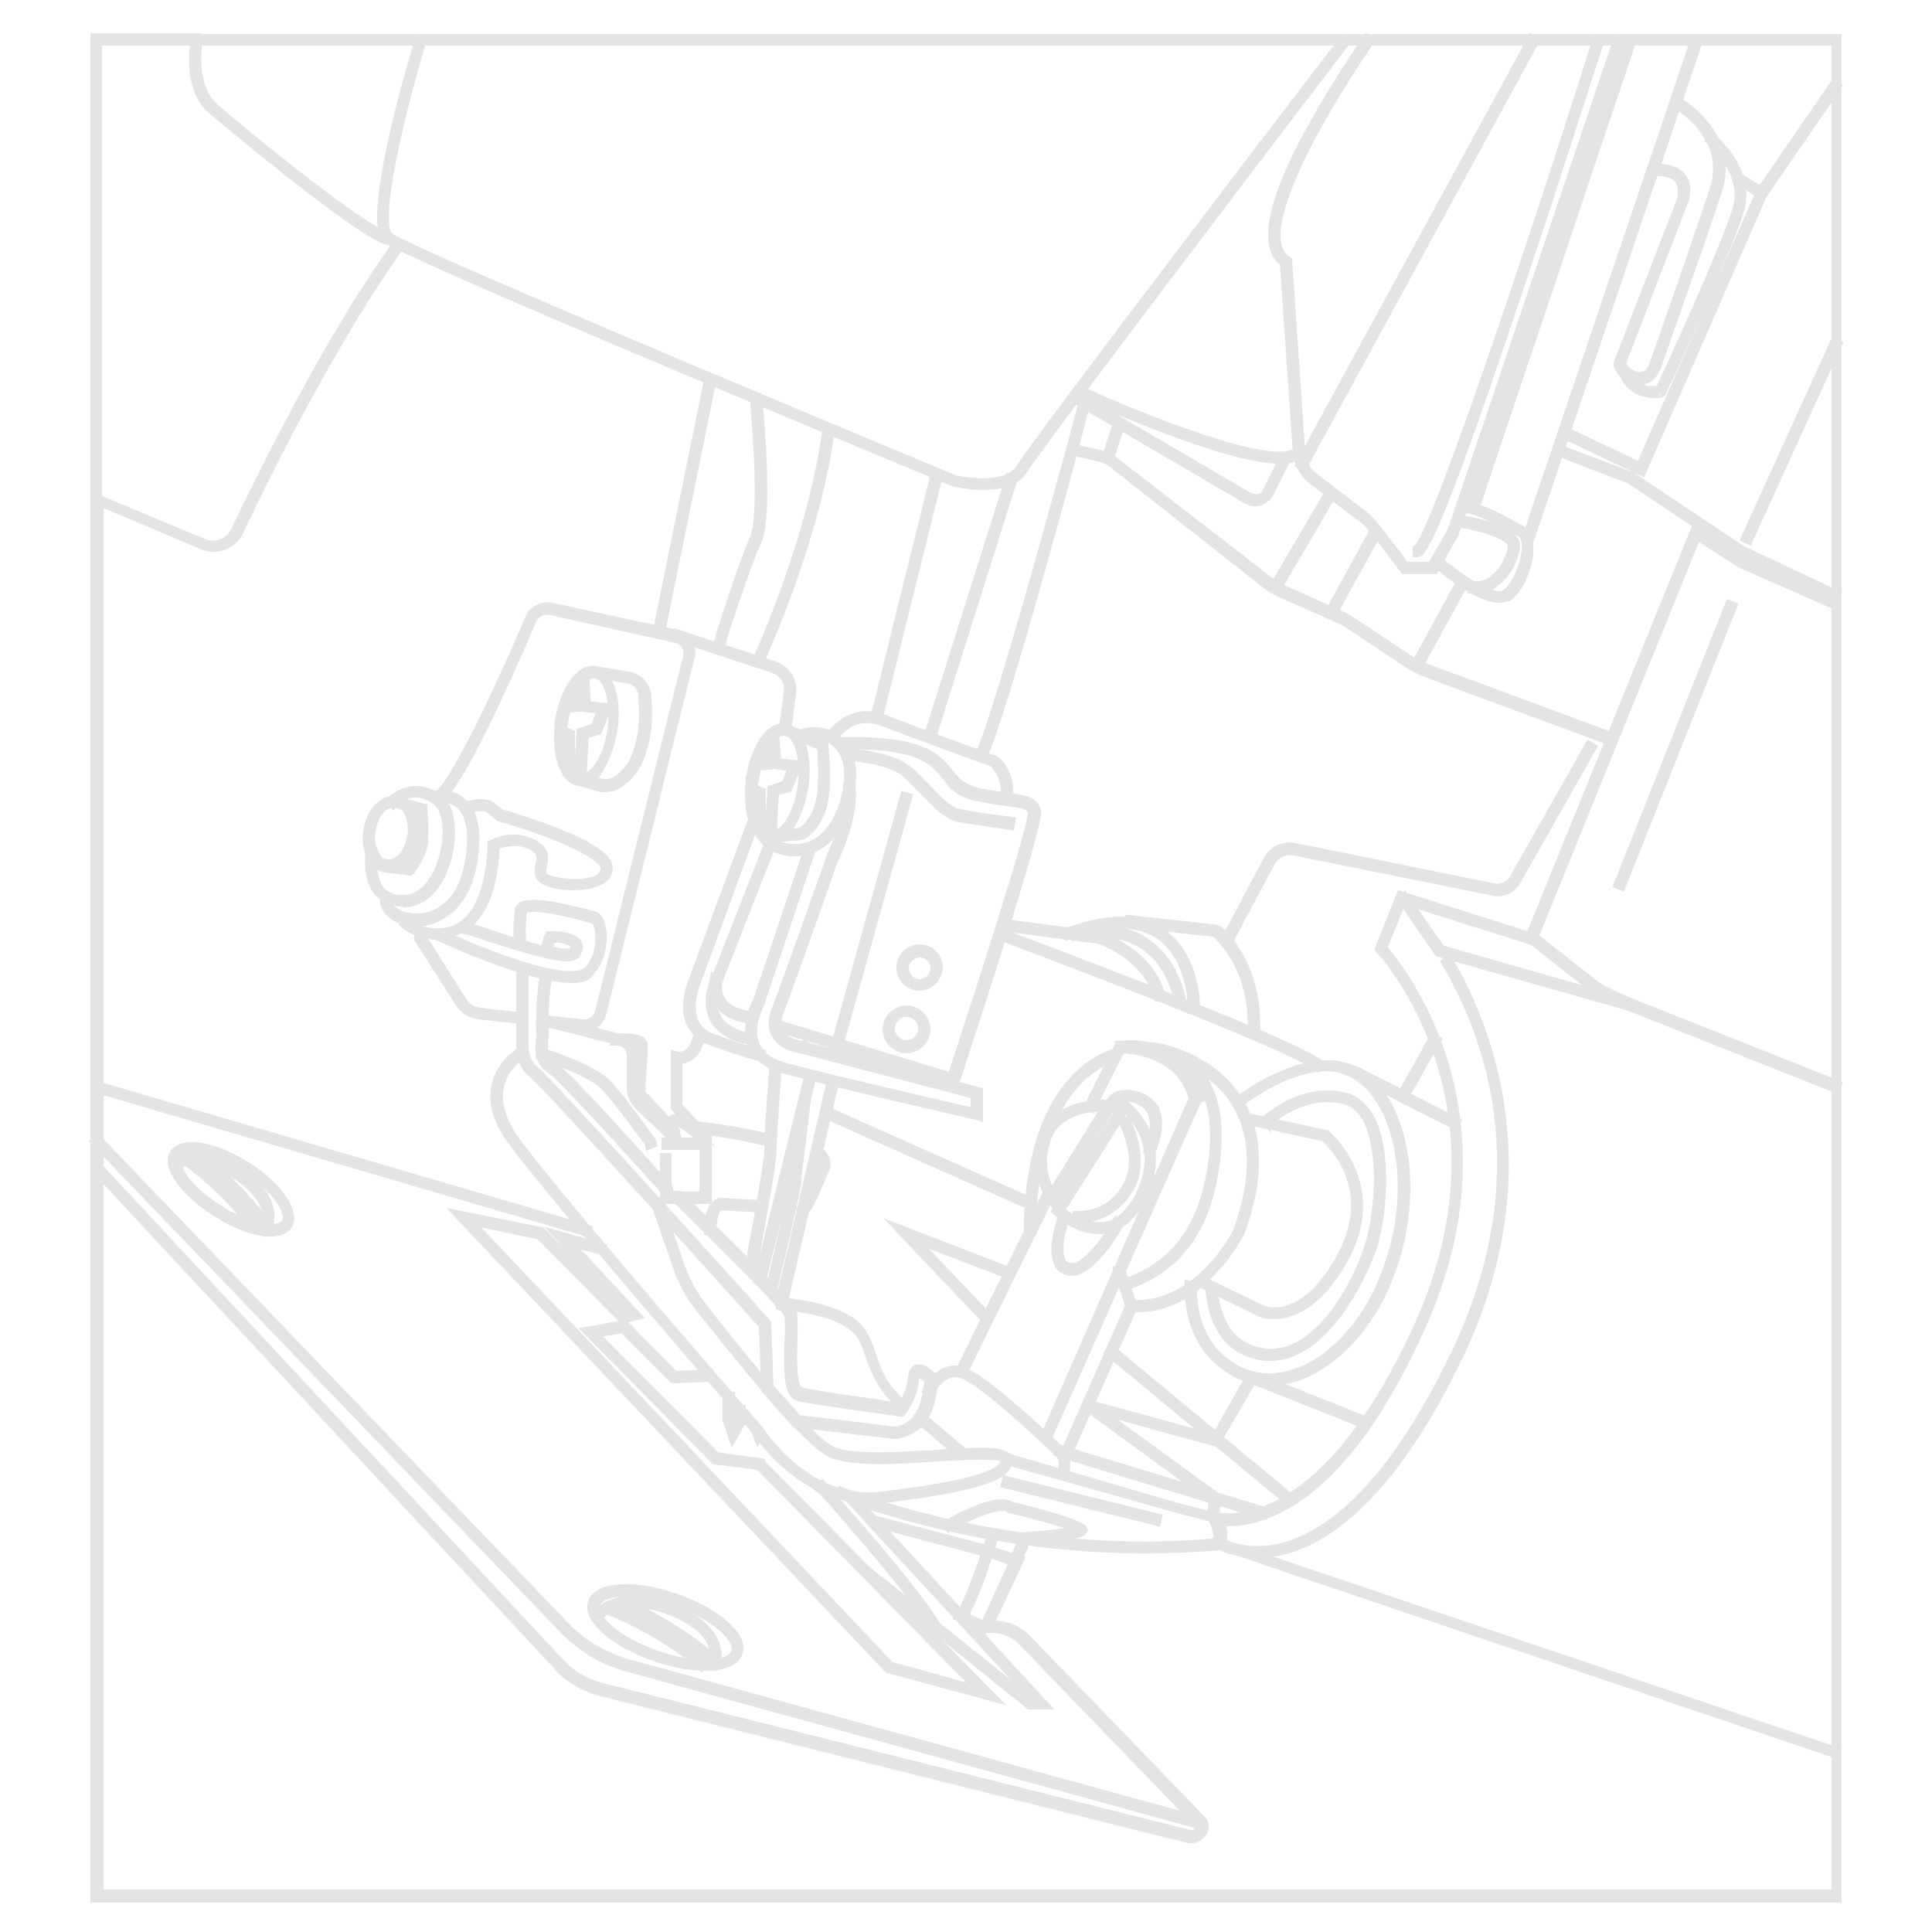 <svg xmlns="http://www.w3.org/2000/svg" xml:space="preserve" x="0" y="0" style="enable-background:new 0 0 250 250" version="1.1" viewBox="0 0 250 250"><style type="text/css">.st0{stroke:#e5e4e2;stroke-miterlimit:10}.st0,.st2{fill:#e5e4e2}</style><g id="Layer_1"><g><path d="M127.2 62.9c-1.9 0-3.6-.4-3.7-.4C120.6 61.3 53 33.3 50.1 31c-3-2.3 3.4-23.6 4.1-26l.5.2c-2.8 9.3-6.3 23.8-4.3 25.4 2.9 2.2 72.5 31.1 73.2 31.4 0 0 6.6 1.5 8.4-1.5 1.9-3.2 40.2-53.4 41.9-55.5l.4.3c-.4.5-39.9 52.3-41.8 55.5-1 1.7-3.3 2.1-5.3 2.1zM185.6 73.8h-3.9l-3.8-5c-.6-.8-1.3-1.5-2.1-2l-6-4.6c-1.1-.9-1.9-2.2-2-3.6L166.1 34c-.7-.5-1.2-1.3-1.4-2.3-1.5-7.4 11.7-26 12.2-26.8l.5.3c-.1.2-13.5 19.3-12.1 26.4.2.9.6 1.6 1.3 2l.1.1 1.7 24.8c.1 1.3.7 2.5 1.7 3.2l6 4.6c.8.6 1.5 1.3 2.2 2.2l3.6 4.7h3.3l2.6-4.5L209.3 5l.5.2L188.3 69l-2.7 4.8z" class="st0"/><path stroke-width="1" d="m168.1 60.15 30.105-55.227.526.287-30.104 55.226z" class="st0"/><path d="M183.3 71.6V71c2-.8 15.1-39.9 23.3-66l.5.2c-.1.2-5.3 16.8-10.8 33.1-11.1 33.3-12.4 33.3-13 33.3z" class="st0"/><path stroke-width="1" d="m190.335 65.65 20.34-60.578.568.191-20.34 60.578z" class="st0"/><path stroke-width="1" d="m197.403 69.763 21.876-64.7.569.192-21.877 64.7z" class="st0"/><path d="M194 77.5c-2.9 0-7.7-4.1-8.3-4.7l.4-.4c1.9 1.7 7.1 5.6 8.8 4.3 1.5-1.2 2.6-4.2 2.5-6.3 0-.5-.2-1.3-.8-1.5l-.4-.2c-1.7-.9-6.1-3.4-6.9-2.6l-.4-.4c1-.9 4.4.8 7.6 2.6l.4.2c.6.3 1 1 1 2 .2 2-.9 5.4-2.7 6.8-.3 0-.7.2-1.2.2z" class="st0"/><path d="M191 76.3h-.5l.1-.6c1 .1 2-.2 2.8-.9 1.3-1.1 2.1-2.9 2.2-4.1.1-1.4-4.3-2.6-7.1-3l.1-.6c.8.1 7.8 1.2 7.6 3.6-.1 1.3-.9 3.2-2.4 4.5-.8.7-1.8 1.1-2.8 1.1zM212.2 49.3h-.4c-2-.4-2.5-2-2.5-2.1V47l8.1-20.9s.6-1.7-.2-2.8c-.6-.8-1.7-1.1-3.4-1v-.6c1.9-.1 3.2.3 3.9 1.2 1 1.3.3 3.2.2 3.3l-8 20.8c.1.3.5 1.3 2 1.6 1.6.3 2.1-1.6 2.1-1.7.1-.2 5.3-15 7.7-22.3 1-3 .4-5.7-1.6-8.2-1.5-1.9-3.4-2.9-3.4-2.9l.3-.5c.1 0 7.8 4.3 5.3 11.8-2.4 7.3-7.7 22.1-7.7 22.3-.3.9-1 2.2-2.4 2.2z" class="st0"/><path d="M214 51c-1.1 0-3-.4-3.9-2.5l.5-.2c1 2.5 3.5 2.2 4.1 2.1.8-1.6 8.6-18.5 10-23.4 1.4-4.9-3.4-8.7-3.5-8.8l.3-.4c.1 0 5.2 4.1 3.7 9.4-1.5 5.1-10 23.4-10.1 23.6l-.1.1h-.1c.1 0-.3.1-.9.1z" class="st0"/><path d="m212.5 61.1-10.3-4.9.3-.5 9.7 4.6 15.4-35.2-2.8-1.8.3-.4 3.2 2-.1.2zM237.4 77.4l-12.3-5.8-14.2-9.5-9.4-3.6.2-.5 9.5 3.6 14.2 9.5 12.3 5.8z" class="st0"/><path stroke-width="1" d="m225.752 69.703 11.595-25.486.546.249L226.3 69.95z" class="st0"/><path stroke-width="1" d="m227.67 24.868 9.636-14.005.494.34-9.635 14.005z" class="st0"/><path d="m237.5 140.9-26.7-10.6c-1.5-.6-3.1-1.4-4.5-2.2l-8.5-6.7.1-.2 21.4-52.7 6.1 3.9c.7.4 1.4.7 2.1 1l10.2 4.5-.2.5-10.2-4.5c-.7-.3-1.5-.6-2.2-1l-5.5-3.5-21 51.8 8.1 6.4c1.4.8 2.9 1.5 4.4 2.1l26.7 10.6-.3.6z" class="st0"/><path stroke-width="1" d="m209.3 114.5 14.444-36.336.557.222-14.443 36.335z" class="st0"/><path d="m237.5 227-80-27.1v-1c0-.7-.2-1.4-.5-2-.1-.2-.1-.4 0-.5.1-.2.3-.2.5-.2 2.3.4 14.3 1.2 26.1-24.9 13-29-4.9-48.2-5.1-48.4l-.1-.1 2.8-7 17 5.4-.2.5-16.5-5.2-2.5 6.2c1.6 1.8 17.6 20.8 5 48.9-5 11.2-10.6 18.8-16.7 22.7-4.8 3-8.4 2.8-9.8 2.6.4.6.6 1.4.6 2.2v.6l79.6 26.9-.2.4zM165.6 59.5c-7.3 0-25.2-8.2-26.1-8.6l.2-.5c6.9 3.2 25.5 10.8 28.1 7.9l.4.4c-.5.6-1.4.8-2.6.8z" class="st0"/><path d="M162.4 65c-.4 0-.8-.1-1.1-.3l-22.4-13.1.3-.5 22.4 13.1c.4.2.9.3 1.3.2.4-.1.8-.4 1-.9l2.2-4.4.5.2-2.2 4.4c-.3.6-.8 1-1.4 1.2-.1.1-.4.1-.6.1zM208.5 96l-23.8-8.8c-1-.4-2-.9-2.9-1.5l-6.9-4.6c-.6-.4-1.3-.8-2-1.1l-7.2-3.2c-.7-.3-1.4-.7-2-1.2L143.9 60c-.4-.3-.9-.6-1.4-.7l-3.5-.8.1-.5 3.5.8c.6.1 1.1.4 1.6.8L164.1 75c.6.5 1.2.8 1.9 1.2l7.2 3.2c.7.3 1.4.7 2 1.1l6.9 4.6c.9.6 1.8 1.1 2.8 1.4l23.8 8.8-.2.7z" class="st0"/><path stroke-width="1" d="m164.772 75.905 7.185-12.248.518.304-7.185 12.247z" class="st0"/><path stroke-width="1" d="m171.998 79.142 5.81-10.614.525.288-5.809 10.614z" class="st0"/><path d="m183.043 86.058 6.055-11.05.526.288-6.055 11.05z" class="st0"/><path stroke-width="1" d="m143.078 59.189 1.38-4.284.57.184-1.378 4.284z" class="st0"/><path d="M237.8 245.7H12.2V64.3l14.1 5.9c1.6.7 3.3 0 4.1-1.6 3.5-7.3 12.5-25.6 21.1-37.3l.5.3c-8.5 11.7-17.6 29.9-21 37.2-.9 1.8-3 2.6-4.8 1.8L12.9 65v180h224.6V5.4H25.7c-.2 1.1-.7 6 2.1 8.5 4.1 3.6 19.7 16.2 22.5 16.7l-.1.6c-3.2-.6-19.7-14.3-22.8-16.9-3.4-2.9-2.3-9-2.2-9.2v-.2h212.6v240.8z" class="st0"/><path d="m158.9 122.1-.5-.3 5.6-10.6c.7-1.3 2.1-1.9 3.6-1.6l25.7 5.2c1 .2 2-.3 2.5-1.1l9.8-17.3.5.3-9.8 17.3c-.6 1.1-1.9 1.7-3.1 1.4l-25.7-5.2c-1.2-.2-2.4.3-3 1.4l-5.6 10.5z" class="st0"/><path stroke-width="1" d="m84.981 81.692 6.67-32.83.588.12-6.67 32.83z" class="st0"/><path d="m93.1 84.1-.5-.2c0-.1 3.3-10.6 4.9-14.2 1.5-3.6 0-18.1 0-18.2l.6-.1c.1.6 1.5 14.8 0 18.5-1.7 3.7-5 14.1-5 14.2zM98.3 85.8l-.5-.2c8.1-18.4 9.1-30.1 9.1-30.2h.6c0 .2-1 11.9-9.2 30.4z" class="st0"/><path stroke-width="1" d="m113.143 92.787 7.807-31.547.582.144-7.806 31.547z" class="st0"/><path d="m127.2 97.9-.5-.3c2.5-5 13.3-45.1 13.4-45.6l.5.1c-.4 1.8-10.8 40.8-13.4 45.8z" class="st0"/><path stroke-width="1" d="m120 95.405 10.615-33.665.572.18-10.615 33.666z" class="st0"/><path d="M75.5 133h-.3l-5.3-.6.1-.6 5.3.6c1 .1 2-.5 2.2-1.5l11.4-46c.1-.5 0-1-.2-1.4-.3-.4-.7-.7-1.2-.8l-16.2-3.6c-1-.2-2 .3-2.4 1.2-.1.2-9.3 22.3-12.4 23.3l-.2-.5c2.1-.7 9-15.6 12.1-23 .5-1.2 1.8-1.9 3-1.6L87.6 82c.6.1 1.2.5 1.5 1.1.3.6.5 1.2.3 1.9L78 131c-.2 1.2-1.3 2-2.5 2zM67.3 132l-5.3-.6c-1.1-.1-2-.7-2.6-1.6l-5.3-8.3v-.9h.6v.7l5.2 8.2c.5.8 1.3 1.3 2.2 1.4l5.3.6-.1.5z" class="st0"/><path d="m101.9 94.4-.6-.1.6-4.6c.3-1.3-.5-2.6-1.8-3.1l-12.8-4.2.2-.5 12.8 4.2c1.5.5 2.5 2.1 2.2 3.7l-.6 4.6zM87.4 147.6c-.1 0-.2 0-.2-.1l-4.7-4.5c-.6-.6-.9-1.4-.9-2.2v-4.2c0-.9-.6-1.6-1.4-1.8L70 132.2l.1-.5 10.2 2.6c1.1.3 1.8 1.2 1.8 2.4v4.2c0 .7.3 1.3.8 1.8l4 3.9c-.2-.8-.2-1.4 0-1.7.1-.1.3-.3.7-.3.4 0 .9.3 1.6.8l-1.9-2.1v-6.8l.3.1s.6.1 1.3-.3c.6-.4 1.1-1.2 1.3-2.3l.6.1c-.3 1.3-.8 2.2-1.6 2.7-.5.3-1 .4-1.4.4v5.9l3.7 4c.1.1.1.3 0 .5-.1.1-.3.1-.5 0-2.4-2.1-3.3-2.4-3.5-2.4h-.2c-.1.2-.1.9.4 2 .1.1 0 .3-.1.4h-.2zm3.7-.2z" class="st0"/><path d="M87 146.7c-1-1.1-3.6-4.1-4.2-4.5-.5-.3-.4-1.6-.2-4.2.1-1.1.2-2.6.1-2.8-.2-.4-1.9-.5-3.3-.4v-.6c.8 0 3.4-.1 3.8.7.2.4.1 1.4 0 3.1-.1 1.3-.3 3.4 0 3.7.7.5 4.1 4.5 4.2 4.6l-.4.4zM84.1 148.2c0-.1-3.8-5.3-5.8-7.5-1.9-2.1-8.4-4.1-8.4-4.1l.2-.5c.3.1 6.7 2 8.7 4.3 2 2.2 5.8 7.5 5.8 7.6l-.5.2zM91.6 155.3h-5.7v-5.6h.5v5H91v-7.5h.6z" class="st0"/><path d="M86.1 147.7h5.2v.6h-5.2zM112.5 194c-9.1 0-14.6-8.7-14.7-8.8-.2-.3-26.7-30.7-31.8-37.8-1.7-2.4-2.4-4.8-1.9-6.9.6-2.9 3-4.3 3.1-4.4l.3.5s-2.3 1.4-2.8 4.1c-.4 2 .2 4.1 1.8 6.5 5 7.1 31.5 37.5 31.8 37.8.1.1 6 9.7 15.9 8.5 6.4-.8 14-1.9 15.5-3.8.2-.2.3-.5.2-.8-.1-.8-4.8-.5-8.5-.3-5.6.4-11.9.8-14.4-.8-3.6-2.2-12.9-14-16.8-18.9-1.1-1.4-1.9-3-2.5-4.6l-2.7-7.8.5-.2 2.7 7.8c.6 1.6 1.4 3.1 2.4 4.5 3.8 4.9 13.1 16.6 16.6 18.8 2.4 1.5 8.9 1 14.1.7 5.9-.4 8.9-.5 9.1.7.1.4 0 .8-.3 1.2-1.2 1.6-6 2.8-15.8 4-.7-.1-1.3 0-1.8 0z" class="st0"/><path d="m158.1 199.8-.5-.2c.7-2-.4-2.9-.6-3.1l-5.3-1.4L130 189l.2-.5 21.5 6.3 5.4 1.4c.1-.1 1.8 1 1 3.6z" class="st0"/><path d="M147.9 200.5c-22.1 0-39.1-7-39.3-7.1l.2-.5c.2.1 22.4 9.2 49 6.6l.1.6c-3.5.3-6.8.4-10 .4zM130.011 192.063l.145-.582 19.703 4.886-.144.583z" class="st0"/><path d="M132 199.4v-.6c3.2-.2 6.7-.6 7.6-.9-1-.5-5.1-1.7-8.9-2.6h-.1l-.1-.1s-1.2-1.2-7.7 2.5l-.3-.5c6.2-3.5 7.9-2.7 8.3-2.4 4.2 1 9.1 2.4 9.4 3.1 0 .1 0 .2-.1.3-.5.6-5.8 1-8.1 1.2zM75.2 101.2h-.3c-1-.1-1.8-1.1-2.3-2.6-.4-1.4-.5-3.3-.3-5.2.6-4 2.6-7 4.6-6.7 2 .3 3.1 3.7 2.5 7.7-.3 1.9-.9 3.6-1.7 4.9-.6 1.3-1.5 1.9-2.5 1.9zm1.6-13.9c-1.6 0-3.3 2.8-3.8 6.2-.3 1.8-.2 3.6.3 4.9.4 1.3 1 2.1 1.8 2.2.8.1 1.6-.4 2.4-1.6.8-1.2 1.4-2.8 1.6-4.6.5-3.6-.4-6.9-2.1-7.1h-.2z" class="st0"/><path d="M78.3 102c-.3 0-.6 0-.9-.1l-2.7-.8.4-6.4 1.8-.6.9-2.2-2.4-.3-.2-3.4-.4.3v3.1l-1.5.1-.5 2.8 1.1.4v5h-.6v-4.6l-1-.3.6-3.7 1.4-.1v-2.9l1.4-1.1.3 4 2.7.3-1.3 3.1-1.7.5-.3 5.5 2.2.6c.9.3 1.9 0 2.6-.6.9-.8 1.9-1.7 2.6-4.6.5-2 .4-4.3.3-5.9 0-1.1-.9-2.1-2-2.2l-4.1-.6.1-.6 4.2.7c1.4.2 2.4 1.4 2.5 2.8.1 1.7.2 4-.4 6.1-.8 3-1.8 4-2.8 4.8-.7.6-1.5.9-2.3.9zM50.2 112.4h-.3c-.8-.1-1.5-.7-2-1.7-.4-.9-.6-2.1-.4-3.2.4-2.5 2-4.2 3.7-4 1.7.2 2.7 2.4 2.4 4.9-.2 1.2-.6 2.2-1.3 3-.6.6-1.4 1-2.1 1zm.7-8.4c-1.3 0-2.5 1.5-2.8 3.5-.2 1.1 0 2.1.4 2.9.4.8.9 1.3 1.6 1.3.6.1 1.3-.2 1.9-.8.6-.7 1-1.6 1.2-2.7.3-2.1-.5-4.1-1.9-4.3-.3.1-.3.1-.4.1z" class="st0"/><path d="m53 112.8-3.1-.4.1-.6 2.8.3c.3-.4 1.2-1.6 1.4-2.8.3-1.2.1-3.7 0-4.4l-3.1-.9.2-.5 3.5 1v.2c0 .1.3 3.3 0 4.8s-1.6 3.1-1.6 3.2l-.2.1z" class="st0"/><path d="M52.2 116.8c-1.4 0-2.5-.5-3.3-1.3-1.6-1.9-1.1-5-1.1-5.1l.6.1s-.5 3 .9 4.7c.7.8 1.7 1.2 3 1.1 2.1 0 3.9-1.9 4.9-5 1-3.3.7-6.6-.9-7.7-3.1-2.2-5.4.3-5.5.5l-.4-.4s2.8-3 6.3-.5c2 1.4 2 5.3 1.1 8.3-1 3.3-3.1 5.4-5.4 5.4l-.2-.1z" class="st0"/><path d="M53.9 119.4c-1.3 0-2.6-.4-3.4-1.2-.7-.7-1-1.5-.8-2.4l.5.1c-.2.8.2 1.4.6 1.8.9.8 2.9 1.4 5 .7 1.4-.5 4-2 4.8-6.6.7-3.7.3-6.2-1-7.5-1.3-1.3-3.1-.9-3.1-.9l-.1-.6c.1 0 2.1-.4 3.6 1.1s1.9 4.1 1.2 8c-.9 4.9-3.6 6.5-5.2 7.1-.7.3-1.4.4-2.1.4z" class="st0"/><path d="M56.7 121.1c-2.3 0-4.4-1.2-4.7-1.8l.5-.2c.2.5 2.7 2 5.4 1.4 2.4-.5 5.3-2.8 5.7-11.1v-.2l.2-.1c.1-.1 2.7-1.3 5.2 0 1.7.9 1.5 2 1.3 2.9-.1.5-.2.9 0 1.3.3.6 3.4 1.2 5.8.8 1-.2 2.1-.6 2.1-1.7 0-2-8.1-5.1-13.6-6.6l-.1-.1-1.1-.9c-1-.8-3 0-3.1 0l-.2-.5c.1 0 2.4-.9 3.6 0l1.1.9c.5.1 3.7 1.1 6.9 2.3 4.8 1.9 7.1 3.5 7.1 4.8 0 1.1-.9 1.9-2.6 2.2-2.3.5-5.9 0-6.4-1.1-.2-.6-.1-1.1 0-1.6.2-.9.3-1.6-1-2.3-1.9-1-4-.3-4.6-.1-.4 8.4-3.5 10.9-6.1 11.4-.5.3-.9.3-1.4.3z" class="st0"/><path d="M73.9 126.7c-1.6 0-3.9-.5-6.8-1.4-5.2-1.6-10.6-4.2-10.7-4.2l.2-.5c.1 0 5.5 2.6 10.6 4.2 6.1 1.9 8.2 1.5 8.9.7 1.8-2 1.6-5 1.1-6.1-.1-.2-.3-.4-.5-.4-3.8-1.1-7.9-1.9-8.9-1.3-.1.1-.1.1-.1.2-.3 2-.1 4.3-.1 4.3l-.6.1c0-.1-.2-2.4.1-4.5 0-.2.2-.4.4-.6 1.4-.9 7 .6 9.3 1.2.4.1.7.4.8.7.6 1.2.8 4.5-1.2 6.7-.4.7-1.3.9-2.5.9z" class="st0"/><path d="m115.7 185.7-12.8-1.5-3.9-4.4-.3-8.3c-9.9-11-28.7-31.8-29.9-32.6-1.5-1.1-1.5-3.4-1.5-3.5v-10.3h.6v10.3s0 2.1 1.3 3c1.5 1.1 28.9 31.4 30 32.7l.1.1.3 8.3 3.7 4.1 12.5 1.5c.1 0 3.9 0 4.3-6.5-.5-.4-1.2-1-1.5-.8-.1.1-.2.3-.2.7-.1 2.3-1.6 4.1-1.6 4.2l-.1.1h-.2c-.5-.1-11.2-1.5-13.2-2-1.4-.4-1.4-3.2-1.3-7.2.1-1.5.1-3.1-.1-3.6-.5-1-8.8-9.3-14.3-14.7H86v-1.2c-4.6-5.1-13.4-14.8-14.8-15.7-1.9-1.1-1.4-3.7-1.3-4.1 0-.5-.2-4.7.5-8.3l.6.1c-.7 3.7-.5 8.2-.5 8.2s-.6 2.5 1 3.5c1.9 1.1 14.5 15.3 15 15.9l.1.1v.8h1.3l.1.1c1.4 1.4 13.8 13.5 14.5 14.9.3.5.2 1.8.2 3.8-.1 2.5-.2 6.3.9 6.6 1.8.5 11.6 1.8 13 2 .3-.4 1.3-2 1.4-3.7 0-.6.2-1 .6-1.2.8-.3 2 .8 2.2 1.1l.1.1v.1c-.2 3.8-1.4 5.5-2.5 6.3-1.4 1-2.5 1-2.7 1zM73.5 123.9c-.6 0-1.6-.1-3.2-.5-4.2-1-10.3-3.2-10.4-3.2l.2-.5c.1 0 6.2 2.2 10.3 3.2h.1c.1-1 .4-1.6.4-1.7l.1-.2h.2c1.5-.1 3.2.3 3.6 1.1.2.3.2.8-.3 1.5-.2.1-.4.3-1 .3zm-2.4-1c2.5.6 2.9.3 2.9.3.3-.3.4-.6.3-.9-.3-.5-1.5-.9-2.9-.8-.1.3-.3.8-.3 1.4zM99.9 108.6h-.3c-1-.1-1.8-1.1-2.3-2.6-.4-1.4-.5-3.3-.3-5.2.6-4 2.6-7 4.6-6.7 2 .3 3.1 3.7 2.5 7.7-.3 1.9-.9 3.6-1.7 4.9-.7 1.2-1.6 1.9-2.5 1.9zm1.5-13.9c-1.6 0-3.3 2.8-3.8 6.2-.3 1.8-.2 3.6.3 4.9.4 1.3 1 2.1 1.8 2.2.8.1 1.6-.4 2.4-1.6.8-1.2 1.4-2.8 1.6-4.6.5-3.6-.4-6.9-2.1-7.1h-.2z" class="st0"/><path d="m99.4 108.6.4-6.5 1.8-.6.9-2.2-2.4-.3-.2-3.4-.4.4v3.1l-1.5.1-.5 2.8 1.1.4v5H98v-4.6l-1.1-.4.6-3.7 1.4-.1v-2.9l1.4-1.1.3 4 2.7.3-1.3 3.1-1.7.5-.3 5.5 3.5-.4s1.1-.3 2.2-2.7c1-2.3.6-7.3.5-8.3l-4.6-1.9.2-.5 4.9 2.1v.2c0 .2.7 6.1-.5 8.7-1.2 2.7-2.5 3-2.6 3l-4.2.4z" class="st0"/><path d="M102.9 110.3h-.6c-4.4-.4-5-4.6-5-4.6l.6-.1c0 .2.5 3.8 4.5 4.1 2.7.2 4.3-1.3 5.3-2.7 2-2.9 2.5-7.4 1.6-9.2-1.9-3.8-5.5-2.4-5.6-2.4l-.2-.5s4.2-1.6 6.3 2.6c1 2 .5 6.7-1.6 9.8-1.4 2-3.2 3-5.3 3z" class="st0"/><path d="m130.5 103.7-.6-.1c.6-2.9-1.2-4.7-1.5-4.9-.8-.3-9.7-3.5-14.1-5.2-4.3-1.7-6.5 2.1-6.6 2.3l-.5-.3s2.5-4.4 7.3-2.5c4.5 1.8 14 5.2 14.1 5.2h.1c.2.1 2.5 2 1.8 5.5z" class="st0"/><path d="m123.4 140-23.2-7.1.2-.5 22.7 6.9c4.3-13.1 10.6-32.8 10.4-34.1-.3-1-.9-1.1-3.3-1.4-.8-.1-1.9-.3-3.1-.5-3-.5-3.8-1.6-4.7-2.8-.6-.8-1.3-1.7-2.8-2.5-3.6-1.9-10.7-1.5-10.8-1.5v-.6c.3 0 7.4-.4 11.1 1.5 1.6.8 2.3 1.8 3 2.6.9 1.1 1.6 2.1 4.4 2.6 1.3.2 2.3.4 3.1.5 2.4.3 3.4.5 3.8 1.8.5 1.6-9.3 31.3-10.4 34.7l-.4.4z" class="st0"/><path d="M130.8 106.9s-4.2-.6-6.6-1c-1.7-.3-3.1-1.9-4.7-3.5-.8-.8-1.6-1.7-2.4-2.4-2.3-1.8-7.6-2.1-7.7-2.1v-.6c.2 0 5.5.3 8 2.2.9.7 1.7 1.6 2.5 2.4 1.5 1.6 2.9 3.1 4.4 3.3 2.4.5 6.6 1 6.6 1l-.1.7zM126.7 144.5l-.3-.1c-.2 0-18.1-4.1-25-6-2.1-.6-3.5-1.6-4.1-3.1-1.1-2.6.5-5.6.6-5.7l6.7-20 .5.2-6.7 20.1c0 .1-1.6 2.9-.6 5.3.6 1.3 1.8 2.3 3.7 2.8 6.3 1.7 22.1 5.3 24.6 5.9v-2.2l-22.5-5.9s-2.2-.2-3.2-1.8c-.6-.9-.6-2.1 0-3.5 1.7-4.4 6.9-19.2 6.9-19.3 0-.1 2.7-5.4 2.3-9.3l.6-.1c.5 4.1-2.2 9.4-2.3 9.6 0 .1-5.2 14.8-6.9 19.3-.5 1.2-.5 2.3 0 3 .8 1.3 2.8 1.5 2.8 1.5l22.9 6v3.3z" class="st0"/><path d="M98.3 136.8c-.1 0-2.2-.5-6.5-2.1-1.2-.5-2-1.2-2.5-2.3-1-2.2.1-4.9.1-5l7.9-21.3.5.2-7.8 21.3s-1 2.6-.1 4.6c.4.9 1.1 1.6 2.2 2 4.2 1.6 6.4 2.1 6.4 2.1l-.2.5z" class="st0"/><path d="M97.2 132c-2.2-.3-3.7-1.1-4.4-2.4-.8-1.5-.2-3-.2-3.1l6.9-17.6.5.2-6.9 17.6s-.5 1.4.2 2.6c.6 1.1 2 1.8 4 2.1l-.1.6z" class="st0"/><path stroke-width="1" d="m108.285 134.283 8.694-31.317.578.16-8.694 31.317z" class="st0"/><path d="M119 127.7c-1.4 0-2.5-1.1-2.5-2.5s1.1-2.5 2.5-2.5 2.5 1.1 2.5 2.5c-.1 1.4-1.2 2.5-2.5 2.5zm0-4.3c-1 0-1.9.9-1.9 1.9 0 1 .9 1.9 1.9 1.9 1 0 1.9-.9 1.9-1.9 0-1.1-.9-1.9-1.9-1.9zM117.3 135.8c-1.4 0-2.6-1.2-2.6-2.6s1.2-2.6 2.6-2.6c1.4 0 2.6 1.2 2.6 2.6s-1.2 2.6-2.6 2.6zm0-4.7c-1.1 0-2 .9-2 2s.9 2 2 2 2-.9 2-2-.9-2-2-2zM99.7 148c-2.4-.9-9.5-1.8-9.6-1.8l.1-.6c.3 0 7.3.9 9.7 1.8l-.2.6zM92.2 159.3h-.6c0-3.3 1.3-3.7 1.5-3.8l5.5.3v.6l-5.4-.3c-.1 0-1 .6-1 3.2zM135.3 220.7h-2.1l-21.6-17.4.3-.4 21.5 17.2h.6l-24.2-26.2.4-.4z" class="st0"/><path d="M120.9 210.8c-2.6-4.5-14.7-18.2-14.9-18.3l.4-.4c.5.6 12.4 13.8 14.9 18.4l-.4.3zM127.3 210.9l-3.3-1.6.2-.3c1.6-2.6 4.1-10.5 4.1-10.6l.5.2c-.1.3-2.3 7.6-4 10.5l2.8 1.3-.3.5z" class="st0"/><path d="M154.2 238h-.4l-76-19c-2.2-.6-4.2-1.7-5.7-3.4l-59.9-64.4v-10.9L76.1 159l-.2.5L12.7 141v9.9l59.8 64.2c1.5 1.6 3.4 2.7 5.5 3.2l76 19c.5.1.8-.1 1-.4.2-.3.2-.7-.1-1l-22.7-23.5c-1-1-2.3-1.6-3.7-1.6h-.8c-.1 0-.3-.1-.3-.2-.1-.1-.1-.3 0-.4l3.7-8.1-3.3-1.1-14.4-3.8.1-.5 14.5 3.8 4 1.3-3.9 8.4h.6c1.5 0 3 .6 4.1 1.7l22.7 23.5c.5.5.5 1.1.2 1.7-.5.7-1 .9-1.5.9z" class="st0"/><path d="m154.9 236.1-73.8-20.3c-3.2-.9-6-2.6-8.3-5l-60.6-63.1.4-.4 60.6 63.1c2.2 2.3 5 3.9 8.1 4.8l73.8 20.3-.2.6zM34.3 159.4c-1.9-3.2-7.2-8.3-8.3-8.8-.5-.2-.8-.3-1.1-.3 1.5 1.1 5.4 4.2 8.4 8.4l-.5.3c-3.6-5.1-8.8-8.7-8.8-8.7l-.4-.3.5-.2s1-.4 2.2.2c1.2.5 6.6 5.6 8.6 9l-.6.4z" class="st0"/><path d="M35 159.5c-1.8 0-4.5-.9-7.1-2.6-1.9-1.2-3.6-2.7-4.6-4.1-1.1-1.5-1.4-2.8-.8-3.6s1.8-1.1 3.7-.8c1.7.3 3.7 1.2 5.7 2.4 4.1 2.6 6.5 6.1 5.4 7.8-.4.6-1.2.9-2.3.9zm-10.2-10.8c-.9 0-1.5.2-1.8.7-.4.6-.1 1.7.8 3 1 1.4 2.6 2.8 4.5 4 4.1 2.6 7.8 3.1 8.6 1.8.8-1.2-1.1-4.4-5.3-7-1.9-1.2-3.8-2-5.5-2.4-.5 0-1-.1-1.3-.1z" class="st0"/><path d="m34.6 159.1-.5-.3.2.1-.2-.1c.1-.1 1.7-2.9-3-6.3-3.9-2.8-6.5-2.3-7.2-2.1-.6.2-.9.5-1 .7l-.5-.2c.1-.4.6-.8 1.4-1.1 1-.3 3.7-.8 7.7 2.1 5.1 3.9 3.2 7.1 3.1 7.2zM90.8 215.7c-5.5-4.8-12.2-7.3-12.2-7.3l-.5-.2.4-.3s1-.7 2.5-.4c1.5.3 8.9 4.5 12 7.7l-.4.4c-3-3.1-10.3-7.3-11.7-7.6-.6-.1-1.1-.1-1.5 0 1.8.8 7.2 3.2 11.8 7.2l-.4.5z" class="st0"/><path d="M91.2 215.7c-1.8 0-4.1-.4-6.4-1.2-2.5-.9-4.7-2-6.3-3.4-1.6-1.4-2.3-2.7-1.9-3.8.4-1.1 1.7-1.7 3.8-1.8 2-.1 4.5.3 7 1.2 2.5.9 4.7 2 6.3 3.4 1.6 1.4 2.3 2.7 1.9 3.8-.4 1.2-2 1.8-4.4 1.8zM81 206.1h-.5c-1.8.1-3 .6-3.3 1.5-.3.8.3 2 1.7 3.2 1.5 1.3 3.6 2.4 6.1 3.3 4.9 1.7 9.5 1.5 10.1-.3.3-.8-.3-2-1.7-3.2-1.5-1.3-3.6-2.4-6.1-3.3-2.2-.8-4.4-1.2-6.3-1.2z" class="st0"/><path d="m92.8 215.2-.5-.2.3.1-.3-.1c0-.2 1.1-3.7-5.1-6.3-5.1-2.1-7.9-.8-8.6-.4-.6.4-.9.8-.9 1.1h-.6c0-.5.5-1.1 1.2-1.5 1-.6 3.9-1.9 9.1.3 2.8 1.2 4.5 2.7 5.2 4.5.5 1.4.2 2.5.2 2.5z" class="st0"/><path stroke-width="1" d="m118.792 183.648.388-.458 5.34 4.527-.388.458z" class="st0"/><path d="m137.8 190.9-.5-.1c.6-2.3-.4-2.8-.4-2.8l-.1-.1c-.1-.1-9.9-9.5-12.5-10.1-2.4-.6-3.8 2.2-3.9 2.3l-.5-.2s1.6-3.3 4.5-2.6c2.7.7 12 9.5 12.7 10.2.3.1 1.3.9.7 3.4z" class="st0"/><path stroke-width="1" d="m136.834 187.993.174-.574 26.698 8.1-.175.573z" class="st0"/><path stroke-width="1" d="m106.723 144.223.244-.548 26.4 11.757-.244.548z" class="st0"/><path d="M170.5 138.1c-4.7-3.4-40.9-16.8-41.3-17l.2-.5c1.5.6 36.6 13.6 41.4 17l-.3.5zM127.5 170.8l-11.3-11.9 14.5 5.6-.2.5-12.2-4.7 9.6 10.1z" class="st0"/><path stroke-width="1" d="m143.426 175.005.383-.462 23.402 19.401-.383.462z" class="st0"/><path d="m157.4 186.7-16.7-4.6.1-.5 16.4 4.5 4.5-8 .5.3z" class="st0"/><path stroke-width="1" d="m181.107 141.996 4.347-7.765.524.293-4.348 7.765z" class="st0"/><path d="M149.8 129c-1.6-5.5-7.7-7.4-7.8-7.4l-12.4-1.6.1-.6 12.4 1.6c.1 0 6.6 2 8.2 7.8l-.5.2z" class="st0"/><path d="M152.5 130s-.6-4.8-4.2-7.4c-2.3-1.7-5.4-2.2-9.2-1.4l-.1-.6c3.9-.8 7.2-.3 9.6 1.5 3.8 2.8 4.4 7.6 4.5 7.8l-.6.1z" class="st0"/><path d="M154.8 130.7h-.6c0-.1.1-6.6-4.1-9.6-2.8-1.9-6.8-2-11.9 0l-.2-.5c5.3-2 9.5-2 12.4.1 4.5 3.1 4.4 9.7 4.4 10z" class="st0"/><path d="m162.5 133.9-.6-.1c0-.1.9-7.5-4.4-12.8-.2-.2-.4-.3-.6-.3l-11-1.2.1-.6 11 1.2c.4 0 .7.2 1 .4 5.5 5.7 4.5 13.3 4.5 13.4z" class="st0"/><path stroke-width="1" d="m124.113 177.443 11.43-23.24.538.264-11.43 23.24z" class="st0"/><path d="m135.7 185.9-.5-.2 19.1-43.5c-.6-2.6-2.3-4.5-5.1-5.6-1.8-.7-3.6-.8-4.1-.8l-3.8 7.6-.5-.3 4-7.9h.2c.1 0 8.6.1 10 6.9v.2l-19.3 43.6z" class="st0"/><path d="m154.7 142.4-.2-.5 1.2-.5c-3.7-6.9-10.7-5.6-10.8-5.6l-.1-.6c.1 0 7.7-1.4 11.5 6.2l.1.3-1.7.7zM138.4 187.8l-.5-.2 8.2-18.6-1.5-4.7.5-.1 1.6 4.9zM133 159.4c0-.1-.3-8.8 3-15.4 3.3-6.7 8.1-7.7 8.3-7.8l.1.6s-4.8 1.1-7.9 7.5c-3.2 6.5-2.9 15-2.9 15.1h-.6z" class="st0"/><path d="m145.6 166.5-.2-.5c4.3-1.5 10.2-4.8 11.5-16.1 1.4-12-5.9-13.3-6.2-13.3l.1-.6c.1 0 8.1 1.4 6.6 14-1.3 11.6-7.4 15-11.8 16.5z" class="st0"/><path d="M147.1 169.3h-.8v-.6c8.9.6 13.8-9.4 13.8-9.5 2.4-6.7 2.3-12.2-.2-16.4-3.5-5.7-10.5-6.8-10.6-6.8l.1-.6c.1 0 7.4 1.1 11 7.1 2.6 4.3 2.7 10 .2 16.9-.1.1-1.3 2.7-3.7 5.1-2.8 3.2-6.2 4.8-9.8 4.8z" class="st0"/><path d="M164.8 170.2c-1.1 0-1.7-.3-1.7-.3l-7.8-3.8.2-.5 7.8 3.8c.2.1 5.4 2.2 10.3-7 4.7-9-1.6-14.6-2.3-15.2l-10.1-2.2.1-.5 10.2 2.2h.1c.1.1 7.6 6.3 2.5 16-3.5 6.4-7.2 7.5-9.3 7.5z" class="st0"/><path d="M164.3 178.8c-1.5 0-2.9-.3-4.2-1-7-3.5-6.3-11.5-6.3-11.6l.6.1c0 .1-.7 7.7 5.9 11 2.4 1.2 5.1 1.2 7.9.1 4.8-1.9 9.1-6.9 11.3-13.3 3.7-10.2 1.7-21.7-4.4-25.1-5.8-3.3-14.8 3.8-14.8 3.9l-.3-.4s2.4-1.9 5.4-3.2c4.1-1.9 7.6-2.1 10.1-.7 6.3 3.5 8.4 15.4 4.6 25.8-2.3 6.5-6.7 11.6-11.7 13.6-1.4.5-2.8.8-4.1.8z" class="st0"/><path d="M164.4 175.6h-.7c-7.3-.8-7.2-9-7.2-9.1h.6s0 2 .8 4c1.1 2.7 3.1 4.2 5.9 4.5 7 .7 12.2-9.7 13.5-14.5 1.1-4.1 1.7-12-.6-15.9-.7-1.2-1.6-1.9-2.7-2.2-5.4-1.4-10 2.9-10 3l-.4-.4s4.8-4.6 10.5-3.1c1.3.3 2.3 1.2 3.1 2.5 2.4 4 1.8 12.1.7 16.3-1.5 4.8-6.6 14.9-13.5 14.9zM142.2 159.2c-2.9 0-5.3-2.2-5.4-2.3l-.2-.2 8.8-14 .2.2c.1 0 6.1 4.7 2.1 12.3-1.2 2.3-2.8 3.6-4.7 4-.2-.1-.5 0-.8 0zm-4.9-2.6c.7.6 3.1 2.4 5.7 2 1.7-.3 3.1-1.5 4.3-3.7 3.3-6.3-.6-10.4-1.7-11.4l-8.3 13.1zM136.2 155.5l-.2-.3c-.1-.1-2.6-3.4-.8-8.2 1.8-4.8 8.4-4.2 8.5-4.2h.4l-7.9 12.7zm6.6-12.2c-1.7 0-5.8.4-7.2 3.8-1.4 3.6-.1 6.3.5 7.3l6.9-11.1h-.2z" class="st0"/><path d="M139.5 157.8h-.3l.1-.6c.2 0 4.2.3 6.4-3.6 1.9-3.2.2-7.1-.4-8.3 0-.1-.1-.2 0-.3l.5.2-.3-.1.3-.1c.6 1.2 2.4 5.4.4 8.8-2.1 3.7-5.7 4-6.7 4z" class="st0"/><path d="M138.6 164.6c-.2 0-.3 0-.5-.1-.5-.1-1-.5-1.2-1-1-2 .5-6.2.6-6.4l.5.2s-1.5 4.1-.6 5.9c.2.4.5.6.9.7 2.1.6 5.2-4.1 6.2-5.9l.5.3c-.2.3-3.5 6.3-6.4 6.3zM149 149.1l-.5-.2c.9-2.2 1-3.9.4-5.1-.6-1.1-1.7-1.5-2.6-1.7-1.5-.3-2.1.4-2.3.8l1.3.4-.2.5-1.8-.5.1-.3s.5-1.9 3.1-1.4c1.4.2 2.4.9 3 1.9.6 1.4.5 3.3-.5 5.6z" class="st0"/><path d="m135.955 155.22.444-.403 1.075 1.185-.445.403z" class="st2"/><path d="M116.7 182c-2.7-2.3-3.5-4.6-4.2-6.5-.5-1.5-.9-2.8-2.2-3.8-2.8-2.3-9.3-2.7-9.4-2.7v-.6c.3 0 6.7.4 9.7 2.9 1.3 1.1 1.8 2.6 2.3 4.1.6 1.9 1.4 4.1 4 6.3l-.2.3zM97.1 134.7c-2.4-.4-4-1.4-4.8-2.9-1.2-2.4.2-5.1.2-5.2l.5.3s-1.3 2.6-.2 4.7c.7 1.3 2.1 2.2 4.4 2.6l-.1.5z" class="st0"/><path d="M103.9 133.9h.6v1.7h-.6zM107.543 136.441l.176-1.49.595.07-.175 1.49z" class="st2"/><path d="m94.8 186.1-.8-2.4v-3.1h.6v3l.4 1.1.4-.8v-1.6h.6v1.7zM97.4 164.5l-.6-.1c0-.1 2.6-13.6 2.6-15.7 0-2.2.6-10.5.7-10.9h.6c0 .1-.7 8.7-.7 10.9 0 2.2-2.5 15.3-2.6 15.8z" class="st0"/><path stroke-width="1" d="m98.02 165.654 6.58-26.597.583.144-6.581 26.597z" class="st0"/><path stroke-width="1" d="m100.822 168.544 6.73-28.928.585.136-6.73 28.928z" class="st0"/><path d="m100 167.2-.5-.1c0-.1 2.9-12.1 3-14.2.1-2.2 1.3-10.5 1.4-10.8l.6.1c0 .1-1.2 8.7-1.3 10.8-.3 2.1-3.1 13.7-3.2 14.2z" class="st0"/><path d="m98 187.3-.9-2.4v-.7h.6v.6l.4 1.1.2-.3.5.3z" class="st2"/><path d="m104.1 156.8-.4-.4c.6-.6 1.5-2.4 2.6-5.5v-.1c.2-.6-.5-1.4-.8-1.6l.4-.4c.1 0 1.4 1.1 1 2.3v.1c-.6 1.1-1.8 4.6-2.8 5.6z" class="st0"/><path stroke-width="1" d="m100.653 156.507.097-.592 1.48.242-.097.593z" class="st0"/><path stroke-width="1" d="m102.567 148.582.138-.584.584.138-.138.584z" class="st0"/><path stroke-width="1" d="m131.074 201.947 1.334-3.019.548.243-1.333 3.018z" class="st0"/><path d="m128.6 219.7-13.7-3.7-55.7-58.9 10.9 2.2 10.7 10.9.7-.2-9.5-10.3 6 1.7-.1.5-4.2-1.1 8.8 9.5-1.9.5-10.8-10.9-9-1.9 54.4 57.5 11.5 3.2-28.5-29-5.7-.7-16.6-16.8 4.9-.9 6.5 6.6 4.6-.2.1.6-4.9.2-6.5-6.5-3.6.6 15.7 15.8 5.8.8v.1zM210.8 130.3l-24.7-7-4.9-7.1.5-.3 4.8 6.9 24.5 7zM162.6 201.1c-3 0-4.8-1.1-4.9-1.1l.3-.5s3.4 2 8.5.5c9.6-2.9 17.1-15.1 21.8-24.9 10.5-22 5.1-39.7-1.3-50.6l.5-.3c5.3 9.1 12.5 27.7 1.4 51.1-4.7 9.9-12.4 22.3-22.2 25.2-1.6.5-2.9.6-4.1.6z" class="st0"/><path stroke-width="1" d="m175.248 139.02.273-.534 13.004 6.636-.273.534z" class="st0"/><path stroke-width="1" d="m161.782 178.488.221-.558 14.965 5.94-.22.557z" class="st0"/><path d="m157.3 196.4-.6-.1.2-2.3-16.3-11.9.3-.5 16.6 12.1zM12.7 64.7h-.5V4.8h13.3v.6H12.7z" class="st0"/></g></g></svg>
